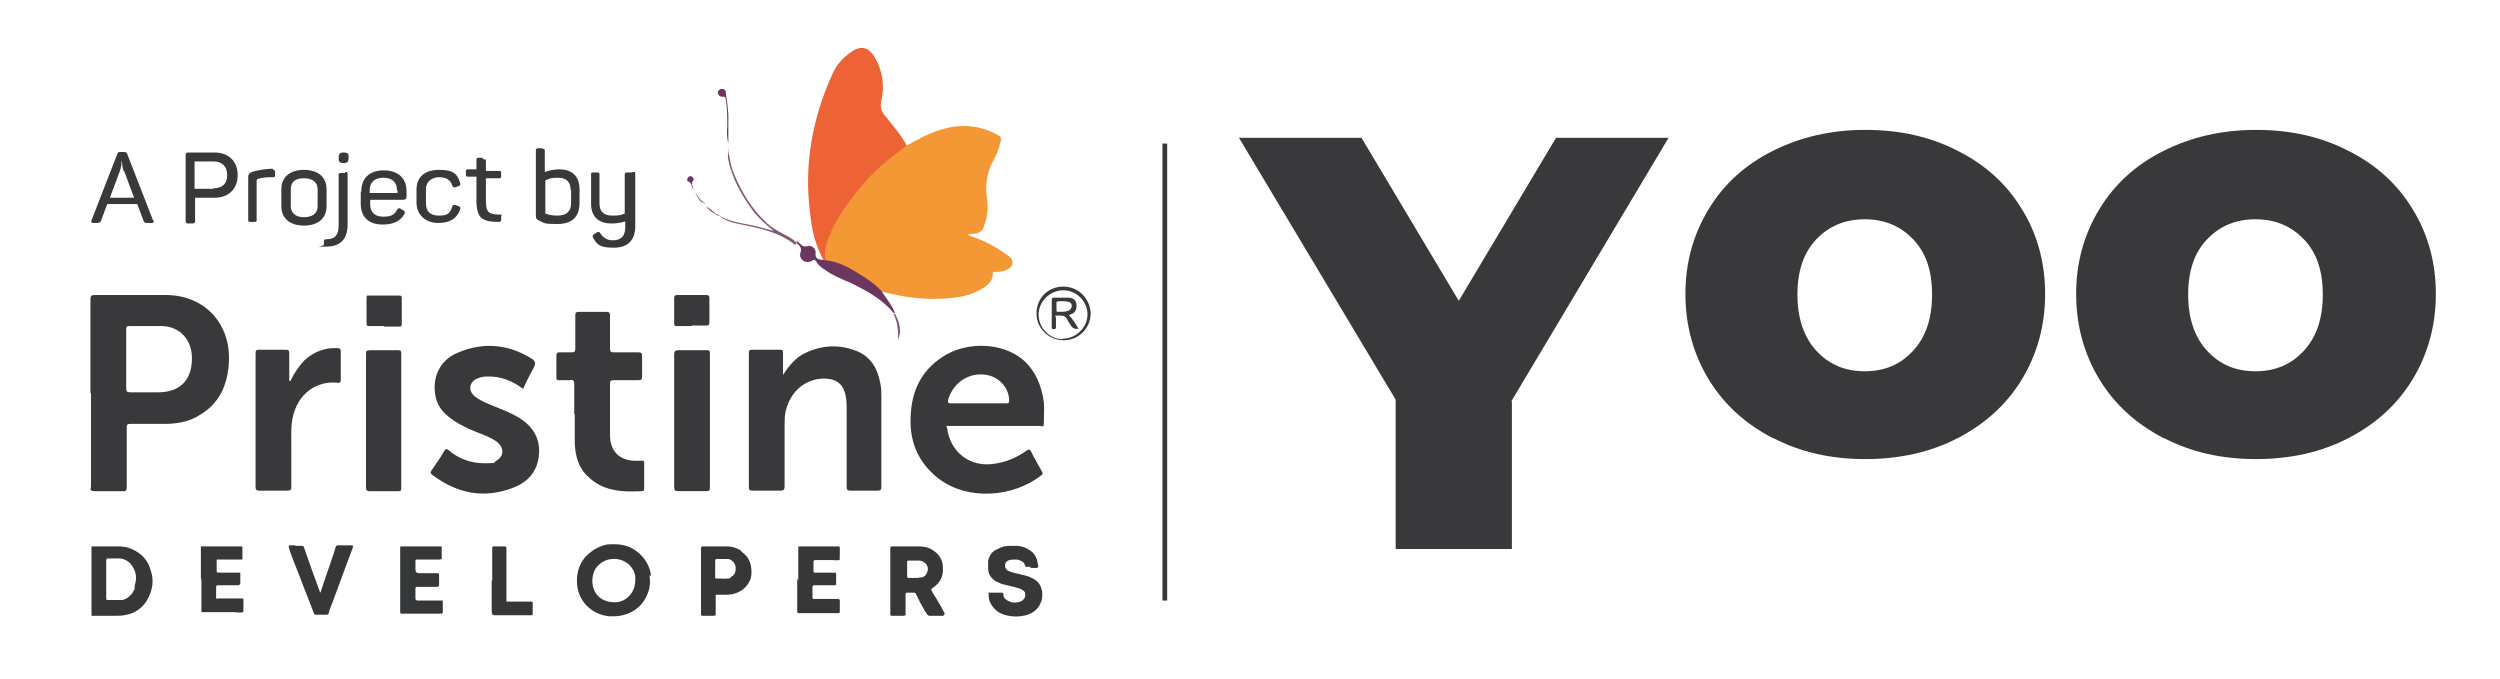 <?xml version="1.0" encoding="UTF-8"?>
<svg id="Layer_1" xmlns="http://www.w3.org/2000/svg" version="1.1" viewBox="0 0 475.4 129.1">
  <!-- Generator: Adobe Illustrator 29.4.0, SVG Export Plug-In . SVG Version: 2.1.0 Build 152)  -->
  <defs>
    <style>
      .st0 {
        fill: #f49735;
      }

      .st1 {
        fill: #39393b;
      }

      .st2 {
        fill: none;
        stroke: #39393b;
        stroke-miterlimit: 10;
        stroke-width: .9px;
      }

      .st3 {
        fill: #363738;
      }

      .st4 {
        fill: #ed6336;
      }

      .st5 {
        fill: #865979;
      }

      .st6 {
        fill: #6c375e;
      }
    </style>
  </defs>
  <g>
    <path class="st1" d="M17.2,74.7v-17.7c0-.8.2-.9.9-.9h13.4c7.6,0,12.6,5.7,12,13.2-.3,4.1-1.9,7.5-5.5,9.6-1.8,1.2-3.9,1.6-6,1.7h-7.1c-.6,0-.9.1-.8.8v11.2c0,.6-.1.9-.8.8h-5.2c-.6,0-1.1-.1-.8-.8h0v-17.8M24,68.3v5.5c0,.6.1.8.8.8h5.3c4,0,6.3-2.2,6.4-6.2.1-3.7-2.2-6.3-5.7-6.4h-6.2c-.5,0-.6.2-.6.6v5.7"/>
    <path class="st1" d="M55.2,72.5c.7-1.5,1.6-2.8,2.7-4,1.8-1.6,3.8-2.4,6.2-2.3.5,0,.7.1.7.7v5.3c0,.3,0,.6-.5.6-4-.5-7.8,2-8.7,6.9-.3,1.7-.2,3.4-.2,5.2v7.6c0,.6-.1.8-.8.8h-5.3c-.6,0-.7-.2-.7-.7v-25.4c0-.5.1-.7.6-.7h5.1c.5,0,.7.1.7.7v5.2"/>
    <path class="st1" d="M69.6,79.9v-12.5c0-.6,0-.8.8-.8h5.3c.5,0,.6.1.6.6v25.6c0,.4,0,.6-.5.6h-5.6c-.6,0-.6-.4-.6-.8v-12.6"/>
    <path class="st1" d="M73,62h-2.7c-.4,0-.6,0-.6-.5v-4.8c0-.4,0-.6.5-.5h5.6c.4,0,.6,0,.6.5v4.9c0,.5-.2.5-.6.5h-2.7"/>
    <path class="st1" d="M99.4,73.9c-2.1-1.6-4.4-2.4-6.9-2.3-.7,0-1.4.2-2,.5-1.4.8-1.4,2.3-.2,3.3.8.6,1.8,1.1,2.8,1.5,1.9.8,3.9,1.5,5.7,2.6,2.5,1.6,3.9,3.8,3.7,6.8-.2,3.2-2,5.3-4.8,6.4-5.6,2.2-10.7,1.2-15.5-2.4-.4-.3-.4-.5-.1-.9.8-1.2,1.7-2.4,2.4-3.7.3-.4.4-.4.8-.1,2,1.7,4.3,2.5,6.9,2.5s1.6-.2,2.2-.5c1.4-.8,1.5-2.3.3-3.4-.8-.7-1.8-1.1-2.7-1.5-1.6-.6-3.3-1.3-4.7-2.1-2-1.2-3.8-2.5-4.4-4.9-.9-3.6.6-7.2,4.1-8.6,4.8-2.1,9.6-1.7,14.1,1.1.7.4.8.9.4,1.7-.7,1.3-1.4,2.6-2,4"/>
    <path class="st1" d="M109.2,78.9v-5.7c0-.7-.1-1.1-.9-.9h-2c-.4,0-.5-.1-.5-.5v-4.2c0-.5.2-.6.6-.6h2.3c.5,0,.7-.1.7-.7v-6.3c0-.5.1-.7.7-.7h5.2c.6,0,.7.2.7.8v6.2c0,.5.1.7.7.7h4.7c.6,0,.7.2.7.7v3.9c0,.6-.2.7-.8.7h-4.6c-.5,0-.7.1-.7.7v9.7c0,3.4,2.1,5.2,5.8,4.9.6,0,.8,0,.7.7v4.5c0,.4,0,.6-.5.6-3.7.2-7.3,0-10.1-2.7-1.9-1.7-2.5-4-2.6-6.4v-5.5h-.1Z"/>
    <path class="st1" d="M128.2,79.9v-12.5c0-.6.2-.8.8-.8h5.3c.5,0,.7,0,.7.6v25.5c0,.5-.1.7-.7.7h-5.3c-.6,0-.8-.1-.8-.8v-12.6"/>
    <path class="st1" d="M131.4,62h-2.6c-.5,0-.6,0-.6-.6v-4.7c0-.4.1-.6.6-.6h5.5c.5,0,.6.2.6.6v4.6c0,.5-.2.6-.6.6h-2.7"/>
    <path class="st1" d="M148.9,71.3c1.3-2,2.6-3.5,4.5-4.3,3.1-1.4,6.2-1.5,9.4-.3,2.8,1.1,4.1,3.4,4.6,6.2.2.8.2,1.7.2,2.5v17.1c0,.6-.1.8-.8.8h-5.1c-.6,0-.7-.2-.7-.8v-14.4c0-.9,0-2-.2-2.9-.4-2-1.6-3.1-3.7-3.2-3.7-.2-6.8,2.3-7.7,6.2-.2.9-.2,1.8-.2,2.7v11.6c0,.6-.2.8-.8.8h-5.3c-.5,0-.7-.1-.7-.7v-25.5c0-.5.2-.6.7-.6h5.2c.6,0,.6.2.6.7v4.1"/>
    <path class="st1" d="M180.1,81.3c.5,4.6,4.3,7.6,8.9,6.9,2.3-.3,4.4-1.2,6.2-2.5.5-.3.6-.3.9.2.6,1.3,1.3,2.4,2,3.7.2.3.3.5-.1.8-5.4,4.2-13.9,4.8-19.4.7-4.2-3.2-5.8-7.5-5.4-12.5.3-4.8,2.4-8.7,6.8-11.2,4.5-2.5,10.7-2.1,14.4.9,2.5,2.1,3.7,5.1,4.1,8.2.1,1.3,0,2.4,0,3.7s-.2.8-.8.8h-17.8ZM186,76.7h5.3c.4,0,.6,0,.6-.5,0-2.2-1.6-4.2-3.8-4.8-3.5-.9-6.8,1.2-7.8,4.6-.1.6,0,.7.6.7h5.1"/>
    <path class="st0" d="M172.4,27.7c2.1-1.2,4.3-2.4,6.7-3.1,3.7-1.1,7.3-.8,10.7,1.1.5.2.6.5.5,1.1-.3,1.3-.7,2.5-1.4,3.7-1.3,2.4-1.6,4.8-1.2,7.5.3,1.8,0,3.6-.7,5.3-.2.6-.7.9-1.3,1.1-.5,0-1.1.1-1.7.2.2.2.4.2.6.3,2.5.8,4.9,2.1,7.1,3.7,1.2.8,1.1,2.1-.2,2.7-.6.3-1.4.4-2.1.4s-.6-.1-.6.3c0,1.7-1.3,2.5-2.6,3.2-2.2,1.2-4.7,1.5-7.2,1.6-3.9.2-7.7-.4-11.5-1.4-1.1-1.1-2.2-1.9-3.4-2.7-2.1-1.5-4.3-2.7-7.1-3.1-.4-1.2-.2-2.2.1-3.3,1.5-4.7,4.4-8.4,7.6-12,2.2-2.5,4.8-4.6,7.6-6.6"/>
    <path class="st4" d="M172.4,27.7c-2.7,2-5.4,4.1-7.6,6.6-3.2,3.6-6.1,7.4-7.6,12-.3,1.1-.5,2.2-.1,3.3h-.4c-1.7-2.9-2.4-6.2-2.7-9.5-1.1-8.9.5-17.6,4.2-25.8.7-1.7,1.9-3.2,3.5-4.3,2-1.5,3.6-1.1,4.8,1.2,1.4,2.5,1.7,5.2,1.1,8-.3,1.2,0,2,.7,2.8,1.5,1.9,3.1,3.7,4.2,5.8"/>
    <path class="st6" d="M156.7,49.5h.4c2.6.3,4.8,1.6,7.1,3.1,1.3.8,2.4,1.7,3.4,2.7.9,1.4,2,2.7,2.6,4.2h-.3c-2.1-2.6-5.1-4.2-8.1-5.7-1.7-.7-3.4-1.4-4.8-2.4-.6-.4-1.4-.9-1.8-1.7-.2-.3-.4-.4-.8-.1-.5.3-1.1.3-1.6,0s-.8-.9-.6-1.5c.3-.8,0-1.4-.7-1.8v-.5c.2.2.4.3.6.5.4.4.7.7,1.5.5s1.6.5,1.5,1.4c-.1.9.4,1.1,1.1,1.2h.6"/>
    <path class="st5" d="M151.4,46v.5h-.3c-2.6-2.1-5.8-2.9-9.1-3.6-1.8-.4-3.7-.6-5.2-1.8h.1c2.3,1.3,5.1,1.4,7.6,2.1.8.2,1.7.5,2.6.7-1.3-1.1-2.5-2.1-3.6-3.4-2.4-3.2-4.4-6.6-5.1-10.6,0-.4.1-.7.1-1.2h0c.3,1.5.5,3.1,1.1,4.4,1.5,3.6,3.4,6.7,6.3,9.4.8.7,1.8,1.3,2.7,1.8.9.5,1.9.9,2.7,1.7"/>
    <path class="st6" d="M138.5,27.3c-.3-1.1-.3-2.2-.2-3.3,0-1.7,0-3.4-.3-5.1,0-.4-.2-.6-.7-.5-.4,0-.7-.3-.8-.7,0-.5.3-.7.7-.8.5,0,.8.2.8.6.2,1.8.6,3.6.5,5.4v4.3"/>
    <path class="st5" d="M169.9,59.7h.3c.9,1.6,1.3,3.2.6,4.9,0-1.7-.1-3.4-.9-4.9"/>
    <path class="st6" d="M131.4,35.1c0-.3-.2-.4-.4-.5-.4-.2-.4-.5-.2-.8.2-.3.5-.4.8-.2s.4.5.2.8c-.2.2-.2.4-.2.7h-.1"/>
    <path class="st5" d="M133.4,38.5c-.5-.5-.9-1.2-1.2-1.9.4.6.8,1.2,1.4,1.8h-.1"/>
    <path class="st5" d="M134.6,39.4c.5.4,1.1.8,1.6,1.3h-.1c-.5-.2-1.2-.6-1.6-1.2h0"/>
    <path class="st5" d="M131.4,35.1h.1c.2.2.3.5.4.9-.3-.3-.4-.6-.5-.9"/>
    <path class="st5" d="M136.2,40.6c.2.1.5.3.7.4h-.1c-.3.1-.5-.1-.7-.3h.1"/>
    <path class="st5" d="M133.5,38.2c.2.2.5.5.7.7h0c-.3-.1-.5-.4-.8-.6h.1"/>
    <path class="st5" d="M138.7,28.8c0-.2-.3-.1-.2-.4.2,0,0,.3.2.4h0"/>
    <path class="st5" d="M134.5,39.5s-.2-.2-.3-.3h0c0-.1.2.1.3.2h0"/>
    <path class="st1" d="M202.2,64.7c-2.7,0-5.1-2.2-5.1-5.1s2.2-5.1,5.1-5.1,5.1,2.3,5.2,5.1c0,2.7-2.2,5.1-5.1,5.1M202.1,64.4c2.5,0,4.7-2.1,4.7-4.6s-2.1-4.6-4.6-4.6-4.7,2.1-4.7,4.6,2,4.7,4.6,4.7"/>
    <path class="st1" d="M203.2,59.9c.8.7,1.3,1.7,1.9,2.6q-.9.2-1.4-.5c-.3-.5-.6-.9-.9-1.5-.4-.6-1.2-.5-1.8-.5s-.2.2-.2.4v1.7c0,.3,0,.5-.4.5s-.4-.1-.4-.4v-5.2c0-.4.2-.4.5-.4h2.6c.9,0,1.5.4,1.6,1.3s-.2,1.5-.9,1.8c-.1,0-.2,0-.4.2M201.7,59.3c.4,0,.9,0,1.4-.2.7-.2.9-1.1.5-1.5s-2.4-.4-2.7-.2h0v1.7c.1.4.6.1.9.2"/>
    <path class="st3" d="M123.8,109.5c-.2-1.8-1.1-3.3-2.4-4.4-1.3-1.1-2.8-1.6-4.4-1.6s-1.5,0-2.2.2c-1.3.4-2.4,1.1-3.4,2.1-1.5,1.7-1.9,3.7-1.6,5.9.6,3.2,3.1,5.2,6.1,5.5.8,0,1.7,0,2.5-.2,2.4-.6,4.1-2.1,4.9-4.5.3-.9.4-2,.2-3.1M118.2,114.3c-.6.2-1.2.3-1.8.2-.5,0-1.1-.2-1.6-.4-1.7-.8-2.4-2.7-2.1-4.4.2-1.5,1.1-2.5,2.4-3.1,2.2-.9,5.1.1,5.7,2.9v.9c0,1.5-.8,3.2-2.6,3.9"/>
    <path class="st3" d="M28.7,108.6c-.5-2.1-1.9-3.5-3.9-4.3-.7-.3-1.6-.4-2.4-.4h-4.9s-.1,0-.1.1v13s0,.1.1.1h4.2c.6,0,1.3,0,1.9-.1,2.1-.3,3.7-1.5,4.6-3.3.8-1.6,1.1-3.3.5-5.1M25.6,111.9c-.4,1.2-1.3,1.9-2.3,2.2h-2.9c-.1,0-.2-.1-.2-.3v-3.7h0v-3.6c0-.1.1-.3.2-.3h2.5c1.4.2,2.2,1.1,2.7,2.3.4.9.3,2,0,2.9"/>
    <path class="st3" d="M179.7,116.7c-.1-.2-.3-.4-.4-.7-.6-1.2-1.3-2.2-2-3.4,0-.1-.2-.3-.2-.4v-.2c.1-.1.3-.2.4-.3,1.3-.9,1.9-2.1,1.8-3.7,0-1.4-.6-2.5-1.8-3.3-.8-.6-1.8-.8-2.7-.8h-5.2c-.2,0-.3.1-.3.4v12.5c0,.2.1.3.3.3h2.3c.1,0,.3-.1.3-.2v-4s.1-.2.2-.2h1.2c.3,0,.5,0,.6.3.3.6.6,1.2.9,1.8.4.6.7,1.4,1.2,2,.1.2.3.3.5.3h2.5c.2,0,.3-.2.2-.3M176.4,108.4c0,.4-.2.7-.5,1.1-.2.1-.4.3-.6.3-.3,0-.5,0-.8.1h-1.7c-.2,0-.3-.1-.3-.4v-2.7c0-.1.1-.2.2-.2h1.9c.3,0,.6,0,.9.2.7.3,1.1,1.1.9,1.7"/>
    <path class="st3" d="M196.3,107.8h-1.3c0-.2-.1-.4-.2-.5,0-.2-.2-.4-.4-.5-.3-.2-.7-.4-1.2-.4s-1.1,0-1.5.2-.4.3-.5.5c-.2.4-.1.8.2,1.2.2.2.4.3.7.4.5.2.9.3,1.5.4.6.2,1.3.3,1.9.5s.6.3.9.4c1.2.6,1.7,1.6,1.8,2.8,0,.6,0,1.3-.3,1.8-.3.9-1.1,1.7-2,2.1-.6.3-1.3.4-1.9.5-1.2.1-2.2,0-3.3-.4s-1.9-1.2-2.4-2.2c-.2-.4-.3-.9-.3-1.5s0-.4.3-.4h2.2c.2,0,.3,0,.3.3v.2c.1.6.5.9,1.2,1.2.6.3,1.4.2,2,0,.3,0,.5-.3.7-.5.3-.3.3-.7.2-1.2,0-.1-.1-.2-.2-.3-.2-.2-.4-.3-.6-.4-.4-.1-.8-.3-1.3-.4-.7-.2-1.4-.3-2.1-.5-.4-.1-.7-.3-1.2-.5-1.1-.6-1.6-1.5-1.6-2.6v-1.3c.2-1.1.8-1.9,1.8-2.3.7-.4,1.5-.6,2.2-.6h1.4c.7,0,1.5.2,2.1.6,1.1.5,1.7,1.4,1.9,2.5,0,.3.2.6.1.9,0,0-.1.2-.2.2h-1.4l.3-.2Z"/>
    <path class="st3" d="M151.8,110.4v-6.3s0-.2.2-.2h7.4c.2,0,.3.1.3.3v.8c0,1.4,0,1.5-.1,1.5-.4.1-.9,0-1.4,0h-3.2c-.1,0-.3.1-.3.2v2c0,.1.1.2.2.2h3.9c.1,0,.2.1.2.2v2c0,.1-.1.2-.3.2h-4s-.2.2-.2.3v2c0,.2,0,.3.3.3h4.6c.1,0,.3.1.3.3v2.1c0,.2-.1.3-.3.3h-7.6s-.2-.1-.2-.2v-6.4"/>
    <path class="st3" d="M140.9,104.7c-.8-.5-1.7-.8-2.6-.8h-4.7c-1.6,0,0,0,0,0-.2,0-.3.1-.3.4v12.5c0,.1.1.3.2.3h2.3c.1,0,.2-.1.3-.2v-3.7s0-.1.1-.1h1.3c.5,0,1.2,0,1.7-.1,1.5-.3,2.6-1.1,3.3-2.4.3-.5.4-1.2.4-1.8,0-1.7-.5-2.9-1.9-3.9M138.9,109.9c-.1,0-.2.1-.4.1-.8.1-1.6,0-2.4,0,0,0-.1,0-.1-.1v-1.8h0v-1.5c0-.2.1-.3.3-.3h2.2c.7.1,1.4.9,1.4,1.7s-.2,1.4-.9,1.7"/>
    <path class="st3" d="M38.2,110.4v-6.4s0-.1.1-.1h7.6s.2,0,.2.2v2.2s0,.1-.1.1h-4.7s-.1,0-.1.1v2c0,.3,0,.4.5.4h4v2.1s-.2.3-.3.3h-4c-.1,0-.3.1-.3.2v2c0,.6.1.3.3.3h4.7s.2,0,.2.2v.5c0,1.8,0,1.9-.1,1.9-.6.2-1.3,0-1.8,0h-6s-.1,0-.1-.1v-6.4"/>
    <path class="st3" d="M76.1,110.4v-6.3c0-.1,0-.2.2-.2h7.6s.1,0,.1.1v2.1c0,.2-.1.3-.4.3h-4.4c-.1,0-.2.1-.2.3v1.6q0,.7.7.7h3.5c.2,0,.3.1.3.3v.9c0,1.6.2,1.4-1.4,1.4h-2.8c-.2,0-.3.1-.3.3v2c0,.1.1.2.3.3h4.9v2.2c0,.1-.1.3-.2.3h-7.7s-.2-.1-.2-.2v-6.4"/>
    <path class="st3" d="M56.1,103.8h1.3c.2,0,.4.1.4.3.4,1.1.7,2,1.1,3.1.6,1.8,1.3,3.5,1.9,5.3,0,0,.1.1.2.2h0v-.2c.8-2.5,1.8-5.2,2.6-7.7.4-1.3.2-1.1,1.5-1.1h1.8c.2,0,.3.1.2.3,0,.1,0,.2-.1.4-1.5,3.9-2.9,7.9-4.4,11.8,0,.1,0,.2-.1.4,0,.2-.2.3-.4.3h-1.9c-.4,0-.5-.1-.6-.5-.8-2.2-1.7-4.3-2.5-6.5-.7-1.8-1.5-3.7-2.1-5.5,0-.1,0-.2-.1-.4,0-.1,0-.3.2-.3h1.4-.2Z"/>
    <path class="st3" d="M93.6,110.4v-6.3c0-.1.1-.2.3-.2h2.1c.2,0,.3.1.3.4v10s0,.1.1.1h4.6c.1,0,.3.1.3.2v2.1c0,.2-.1.3-.3.3h-6.9q-.6,0-.6-.6v-6h.1Z"/>
    <path class="st1" d="M29.2,41.9c.1.3,0,.5-.3.5h-.7c-.6,0-.7,0-.9-.4l-1.2-3.2h-5.7l-1.2,3.2c-.1.3-.3.4-.9.4h-.6c-.3,0-.4-.2-.3-.5l4.9-12.6c0-.3.3-.4.6-.4h.7c.3,0,.5.1.6.4,0,0,4.9,12.6,4.9,12.6ZM23.5,32.5c-.2-.6-.3-1.3-.3-1.8h-.1v.3c0,.3-.1.9-.3,1.5l-1.9,5.1h4.6l-1.9-5.1h-.1Z"/>
    <path class="st1" d="M40.8,29c2.7,0,4.4,1.7,4.4,4.3s-1.7,4.3-4.4,4.3h-3.7v4.4c0,.3-.1.5-.5.5h-.8c-.3,0-.5-.1-.5-.5v-12.5c0-.3.1-.5.5-.5,0,0,5.1,0,5.1,0ZM40.6,35.8c1.7,0,2.6-.9,2.6-2.5s-.9-2.6-2.6-2.6h-3.6v5.2h3.6Z"/>
    <path class="st1" d="M51.9,32.3c.3,0,.4.1.4.4v.6c0,.3,0,.4-.4.4h-.6c-.7,0-1.5.1-2.2.3-.2,0-.3.2-.3.4v7.4c0,.3,0,.4-.4.4h-.8c-.3,0-.4-.1-.4-.4v-8c0-.6.1-.8.7-1.1.9-.3,2.1-.5,3.5-.6h.6Z"/>
    <path class="st1" d="M53.5,36c0-2.3,1.6-3.7,4.3-3.7s4.3,1.4,4.3,3.7v3.2c0,2.3-1.6,3.7-4.3,3.7s-4.3-1.4-4.3-3.7v-3.2ZM60.4,36c0-1.3-.9-2.1-2.6-2.1s-2.5.7-2.5,2.1v3.2c0,1.3.9,2.1,2.5,2.1s2.6-.7,2.6-2.1v-3.2Z"/>
    <path class="st1" d="M65.7,32.7c.3,0,.4,0,.4.4v9.6c0,2.7-1.3,4.2-4.1,4.2s-.4,0-.4-.4v-.6c0-.3.1-.4.4-.4,1.8,0,2.4-.9,2.4-2.7v-9.5c0-.3.1-.4.4-.4h.8ZM65.4,29c.7,0,.9.2.9.9h0c0,.8-.2,1.1-.9,1.1h-.1c-.7,0-.9-.2-.9-.9h0c0-.8.2-1.1.9-1.1,0,0,.1,0,.1,0Z"/>
    <path class="st1" d="M68.7,36.5c0-2.6,1.5-4.1,4.3-4.1s4.3,1.6,4.3,3.9v1.1c0,.4-.2.6-.7.6h-6.2v.9c0,1.5.9,2.3,2.5,2.3s2.1-.4,2.6-1.3c.2-.3.4-.4.7-.2l.5.3c.3.2.4.4.2.7-.7,1.3-2.1,2-4.1,2-2.8,0-4.2-1.5-4.2-4,0,0,0-2.3,0-2.3ZM75.5,36.2c0-1.5-.9-2.4-2.6-2.4s-2.6.9-2.6,2.4v.5h5.3v-.5Z"/>
    <path class="st1" d="M79.2,36.1c0-2.4,1.5-3.8,4.3-3.8s3.5.8,4,2.5c.1.3,0,.5-.3.6l-.6.2c-.3.1-.5,0-.6-.3-.3-1.1-1.2-1.6-2.5-1.6s-2.5.8-2.5,2.2v2.8c0,1.5.8,2.3,2.5,2.3s2.1-.5,2.5-1.7c.1-.3.3-.4.6-.3l.6.2c.3.1.4.3.3.6-.6,1.8-2,2.6-4.2,2.6s-4.1-1.4-4.1-3.9v-2.7h0Z"/>
    <path class="st1" d="M92,30.3c.3,0,.4,0,.4.4v1.8h2.5c.3,0,.4.1.4.4v.6c0,.3-.1.4-.4.4h-2.5v4.4c0,1.1.2,1.7.5,2,.3.3.9.5,1.9.5s.5,0,.5.4v.6c0,.3-.1.4-.5.4-1.6,0-2.6-.2-3.3-.8-.6-.5-.9-1.7-.9-3.3v-4.5h-1.6c-.3,0-.4-.1-.4-.4v-.6c0-.3.1-.4.4-.4h1.6v-1.8c0-.3.1-.4.4-.4h.8v.2Z"/>
    <path class="st1" d="M103.2,28.3c.3,0,.4,0,.4.4v4c.9-.3,1.9-.5,2.7-.5,2.6,0,3.9,1.4,3.9,3.8v2.6c0,2.6-1.4,4-4.2,4s-2.4-.2-3.4-.6c-.6-.3-.7-.4-.7-1.1v-12.3c0-.3.1-.4.4-.4h.8,0ZM108.5,36.1c0-1.5-.8-2.3-2.4-2.3s-1.6.2-2.4.5v6.1c0,.2,0,.3.3.3.5.2,1.3.3,2,.3,1.7,0,2.6-.8,2.6-2.4v-2.5h-.1Z"/>
    <path class="st1" d="M120.4,32.7c.3,0,.4,0,.4.4v9.9c0,2.7-1.4,4.1-4.1,4.1s-3.2-.6-3.9-1.9c-.2-.3-.1-.5.2-.7l.5-.3c.3-.2.5-.1.7.2.5.8,1.3,1.3,2.3,1.3,1.6,0,2.4-.8,2.4-2.5v-1.1c-.9.3-1.9.4-2.6.4-2.5,0-3.9-1.3-3.9-3.8v-5.5c0-.3,0-.4.4-.4h.8c.3,0,.4.1.4.4v5.5c0,1.5.8,2.3,2.4,2.3s1.6-.1,2.4-.4v-7.4c0-.3.1-.4.4-.4h.9Z"/>
  </g>
  <line class="st2" x1="221.5" y1="27.3" x2="221.5" y2="114.2"/>
  <g>
    <path class="st1" d="M287.5,76.4v28h-22.1v-28.4l-29.8-49.8h23.3l18.5,31,18.5-31h21.4l-29.9,50.1Z"/>
    <g>
      <path class="st1" d="M337.1,83.3c-5.2-2.7-9.3-6.4-12.2-11.2-2.9-4.8-4.4-10.2-4.4-16.2s1.5-11.3,4.4-16.1c2.9-4.8,7-8.5,12.2-11.1,5.2-2.6,11-4,17.6-4s12.4,1.3,17.6,4c5.2,2.6,9.3,6.3,12.2,11.1,2.9,4.7,4.4,10.1,4.4,16.1s-1.5,11.4-4.4,16.2c-2.9,4.8-7,8.5-12.2,11.2-5.2,2.7-11.1,4-17.6,4s-12.3-1.3-17.5-4ZM363.8,66.7c2.4-2.6,3.6-6.1,3.6-10.7s-1.2-8-3.6-10.5c-2.4-2.5-5.4-3.8-9.2-3.8s-6.8,1.3-9.2,3.8c-2.4,2.5-3.6,6-3.6,10.5s1.2,8.1,3.6,10.7c2.4,2.6,5.4,3.9,9.2,3.9s6.8-1.3,9.2-3.9Z"/>
      <path class="st1" d="M411.4,83.3c-5.2-2.7-9.3-6.4-12.2-11.2-2.9-4.8-4.4-10.2-4.4-16.2s1.5-11.3,4.4-16.1c2.9-4.8,7-8.5,12.2-11.1,5.2-2.6,11-4,17.6-4s12.4,1.3,17.6,4c5.2,2.6,9.3,6.3,12.2,11.1,2.9,4.7,4.4,10.1,4.4,16.1s-1.5,11.4-4.4,16.2c-2.9,4.8-7,8.5-12.2,11.2-5.2,2.7-11.1,4-17.6,4s-12.3-1.3-17.5-4ZM438.1,66.7c2.4-2.6,3.6-6.1,3.6-10.7s-1.2-8-3.6-10.5c-2.4-2.5-5.4-3.8-9.2-3.8s-6.8,1.3-9.2,3.8c-2.4,2.5-3.6,6-3.6,10.5s1.2,8.1,3.6,10.7c2.4,2.6,5.4,3.9,9.2,3.9s6.8-1.3,9.2-3.9Z"/>
    </g>
  </g>
</svg>